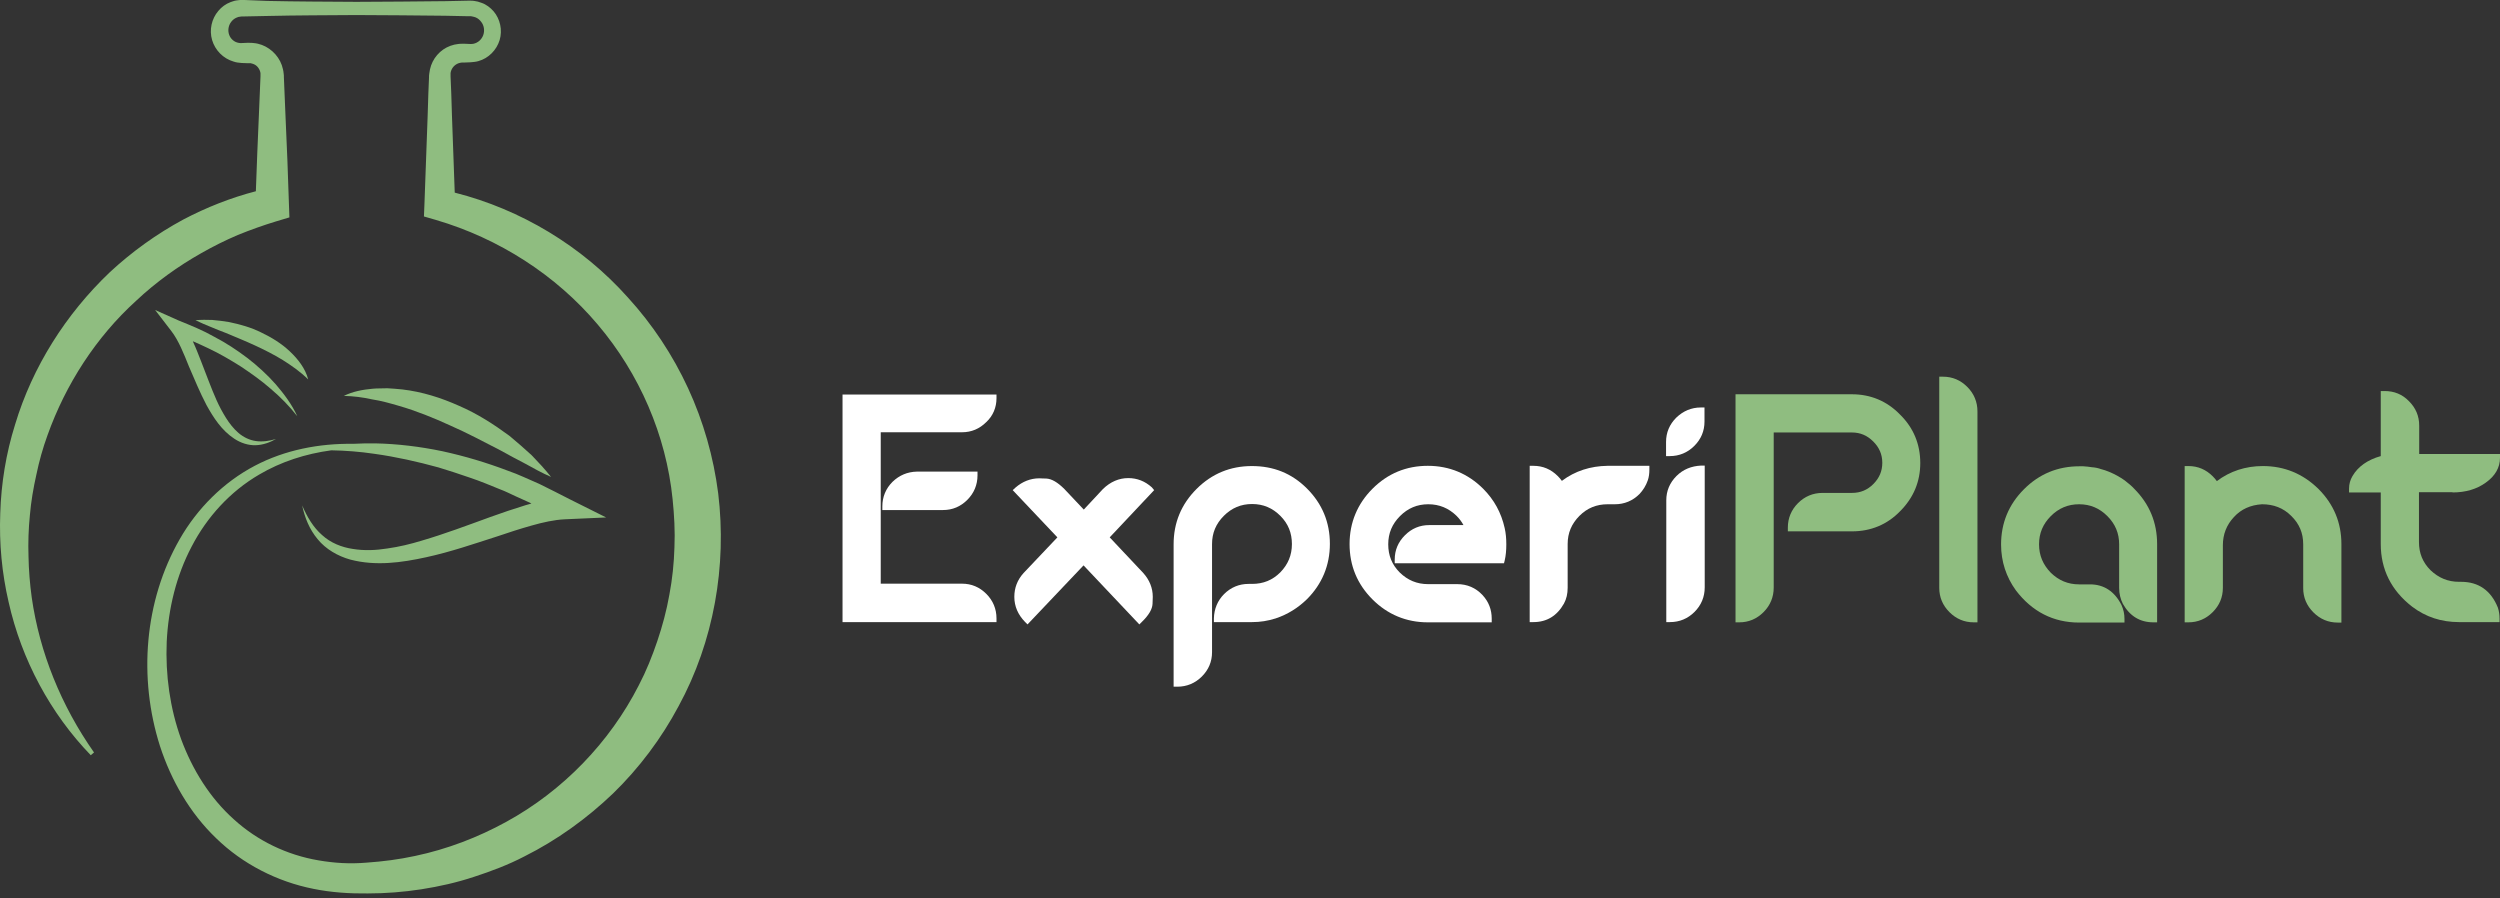 <?xml version="1.0" encoding="UTF-8"?>
<svg xmlns="http://www.w3.org/2000/svg" width="256" height="92" viewBox="0 0 256 92" fill="none">
  <rect x="0" y="0" width="256" height="92" fill="#333333" stroke="none"/>
  <path d="M117.949 49.905C117.238 49.265 116.432 48.957 115.531 48.957C114.583 48.957 113.705 49.336 112.947 50.071L110.979 52.181L108.987 50.071C108.3 49.384 107.684 49.028 107.138 49.004C106.806 49.004 106.593 48.98 106.427 48.98C105.526 48.98 104.696 49.312 103.985 49.929L103.701 50.19L108.276 55.026L104.815 58.677C104.175 59.388 103.867 60.194 103.867 61.119C103.867 62.091 104.246 62.944 104.957 63.679L105.218 63.94L110.955 57.895L116.669 63.94L116.93 63.679C117.641 62.992 117.996 62.376 118.02 61.83C118.044 61.38 118.044 61.143 118.044 61.119C118.044 60.218 117.712 59.388 117.072 58.677L113.634 55.026L118.186 50.19L117.949 49.905Z" fill="white"></path>
  <path d="M128.191 47.724C125.986 47.724 124.089 48.506 122.525 50.071C120.96 51.636 120.178 53.532 120.178 55.737V70.318H120.557C121.529 70.318 122.382 69.962 123.07 69.275C123.757 68.587 124.113 67.757 124.113 66.785V55.714C124.113 54.576 124.516 53.627 125.322 52.821C126.128 52.015 127.077 51.612 128.215 51.612C129.353 51.612 130.301 52.015 131.107 52.821C131.913 53.627 132.292 54.576 132.292 55.714C132.292 56.852 131.889 57.8 131.107 58.606C130.301 59.412 129.353 59.791 128.215 59.791H127.859C126.887 59.791 126.033 60.147 125.346 60.834C124.682 61.498 124.326 62.352 124.303 63.324V63.703H128.215C129.044 63.703 129.803 63.585 130.633 63.324C131.842 62.921 132.909 62.257 133.833 61.356C135.374 59.815 136.18 57.895 136.18 55.69C136.18 53.485 135.398 51.588 133.833 50.024C132.269 48.459 130.396 47.724 128.191 47.724Z" fill="white"></path>
  <path d="M151.875 50.047C150.334 48.506 148.414 47.7 146.209 47.7C144.004 47.7 142.107 48.483 140.543 50.047C139.002 51.588 138.196 53.509 138.196 55.714C138.196 57.918 138.978 59.815 140.543 61.38C142.084 62.921 144.004 63.727 146.209 63.727H152.752V63.347C152.752 62.423 152.444 61.617 151.804 60.929C151.116 60.194 150.239 59.815 149.22 59.815H146.233C145.095 59.815 144.146 59.412 143.34 58.63C142.534 57.824 142.155 56.875 142.155 55.737C142.155 54.599 142.558 53.651 143.364 52.845C144.17 52.039 145.118 51.636 146.256 51.636C147.394 51.636 148.343 52.039 149.149 52.821C149.433 53.106 149.67 53.414 149.86 53.769H146.351C145.379 53.769 144.549 54.125 143.862 54.813C143.174 55.5 142.819 56.33 142.819 57.302V57.681H154.009L154.08 57.397C154.198 56.899 154.246 56.354 154.246 55.737C154.246 55.145 154.198 54.599 154.08 54.078C153.724 52.489 152.989 51.161 151.875 50.047Z" fill="white"></path>
  <path d="M159.936 49.241C159.817 49.075 159.675 48.909 159.509 48.743C158.821 48.056 157.992 47.7 157.02 47.7H156.64V63.703H157.02C158.395 63.703 159.438 63.063 160.149 61.806C160.41 61.332 160.528 60.787 160.528 60.194V55.714C160.528 54.575 160.931 53.627 161.737 52.821C162.544 52.015 163.492 51.636 164.63 51.636H165.365C166.337 51.636 167.19 51.28 167.878 50.593C168.257 50.19 168.542 49.739 168.731 49.194C168.85 48.862 168.897 48.483 168.897 48.08V47.7H164.606C162.875 47.724 161.287 48.222 159.936 49.241Z" fill="white"></path>
  <path d="M174.16 41.726C173.212 41.726 172.359 42.081 171.647 42.769C170.96 43.456 170.604 44.286 170.604 45.258V46.705H170.984C171.956 46.705 172.809 46.349 173.497 45.661C174.184 44.974 174.54 44.144 174.54 43.172V41.726H174.16Z" fill="white"></path>
  <path d="M171.671 48.743C170.984 49.431 170.628 50.261 170.628 51.233V63.703H171.007C171.979 63.703 172.833 63.347 173.52 62.66C174.208 61.972 174.563 61.119 174.563 60.147V47.676H174.184C173.212 47.724 172.359 48.056 171.671 48.743Z" fill="white"></path>
  <path d="M102.041 40.778V40.398H86.275V63.703H102.041V63.324C102.041 62.352 101.685 61.498 100.998 60.811C100.31 60.123 99.481 59.768 98.509 59.768H90.187V44.263H98.509C99.481 44.263 100.31 43.907 100.998 43.219C101.685 42.579 102.041 41.726 102.041 40.778Z" fill="white"></path>
  <path d="M91.396 49.336C90.709 50.024 90.353 50.877 90.353 51.849V52.228H96.565C97.537 52.228 98.366 51.873 99.054 51.185C99.741 50.498 100.097 49.644 100.097 48.672V48.293H93.886C92.914 48.317 92.084 48.672 91.396 49.336Z" fill="white"></path>
  <path d="M189.642 40.374H177.717V63.727H178.096C179.068 63.727 179.898 63.371 180.585 62.684C181.273 61.996 181.628 61.142 181.628 60.17V44.286H189.642C190.495 44.286 191.206 44.594 191.823 45.211C192.439 45.827 192.747 46.538 192.747 47.392C192.747 48.245 192.439 48.957 191.823 49.573C191.23 50.166 190.519 50.474 189.642 50.474H186.631C185.659 50.474 184.805 50.83 184.118 51.517C183.43 52.205 183.075 53.058 183.075 54.03V54.41H189.642C191.562 54.41 193.245 53.722 194.573 52.347C195.948 50.972 196.636 49.312 196.636 47.416C196.636 45.495 195.948 43.812 194.573 42.461C193.222 41.062 191.538 40.374 189.642 40.374Z" fill="#8FBD80"></path>
  <path d="M198.959 38.573H198.58V60.194C198.58 61.166 198.935 61.996 199.623 62.684C200.31 63.371 201.14 63.727 202.112 63.727H202.491V42.129C202.491 41.157 202.136 40.303 201.448 39.616C200.761 38.928 199.931 38.573 198.959 38.573Z" fill="#8FBD80"></path>
  <path d="M217.57 49.194C217.072 48.838 216.55 48.554 215.981 48.317C215.697 48.198 215.412 48.103 215.128 48.032C214.867 47.937 214.559 47.866 214.203 47.843C213.942 47.795 213.634 47.771 213.326 47.748H212.923C210.718 47.748 208.821 48.53 207.257 50.095C205.692 51.659 204.91 53.556 204.91 55.761C204.91 57.492 205.431 59.08 206.427 60.455C208.086 62.636 210.268 63.75 212.899 63.75H217.546V63.371C217.546 62.873 217.451 62.423 217.238 61.949C216.526 60.55 215.436 59.839 214.013 59.839H212.899C211.761 59.839 210.813 59.436 210.007 58.653C209.201 57.824 208.798 56.875 208.798 55.737C208.798 54.599 209.201 53.651 210.007 52.845C210.813 52.039 211.761 51.636 212.899 51.636C214.037 51.636 214.985 52.039 215.791 52.845C216.598 53.651 217.001 54.599 217.001 55.737V60.218C217.001 60.811 217.143 61.356 217.38 61.83C218.091 63.087 219.134 63.727 220.509 63.727H220.889V55.714C220.889 53.509 220.106 51.612 218.542 50.047C218.304 49.786 217.973 49.502 217.57 49.194Z" fill="#8FBD80"></path>
  <path d="M231.723 47.724C229.945 47.724 228.357 48.245 227.005 49.265C226.887 49.099 226.744 48.933 226.579 48.767C225.891 48.08 225.061 47.724 224.089 47.724H223.71V63.727H224.089C225.061 63.727 225.891 63.371 226.579 62.684C227.266 61.996 227.622 61.166 227.622 60.194V55.832C227.622 54.718 228.001 53.746 228.76 52.94C229.495 52.134 230.467 51.707 231.628 51.636C232.814 51.636 233.809 52.015 234.615 52.821C235.445 53.627 235.848 54.575 235.848 55.737V60.218C235.848 61.19 236.204 62.02 236.891 62.707C237.579 63.395 238.409 63.751 239.381 63.751H239.76V55.714C239.76 53.532 238.978 51.636 237.413 50.071C235.825 48.506 233.904 47.724 231.723 47.724Z" fill="#8FBD80"></path>
  <path d="M251.14 50.426C252.468 50.426 253.606 50.095 254.53 49.431C255.502 48.743 256 47.89 256 46.87V46.491H247.726V43.575C247.726 42.603 247.37 41.773 246.683 41.086C245.995 40.374 245.166 40.042 244.17 40.042H243.79V46.704C242.439 47.084 241.467 47.771 240.898 48.743C240.661 49.146 240.542 49.573 240.542 50.047V50.426H243.79V55.713C243.79 58.297 244.857 60.455 246.991 62.114C248.39 63.181 250.002 63.703 251.804 63.703H255.953V63.324C255.953 62.944 255.905 62.612 255.787 62.233C255.075 60.455 253.795 59.578 252.017 59.578H251.804C250.666 59.578 249.717 59.175 248.888 58.392C248.082 57.586 247.702 56.638 247.702 55.5V50.403H251.14V50.426Z" fill="#8FBD80"></path>
  <path d="M73.544 50.522C73.07 46.799 72.027 43.148 70.462 39.758C68.897 36.368 66.811 33.215 64.298 30.465C59.604 25.201 53.321 21.432 46.565 19.725L46.28 11.83L46.209 9.554L46.162 8.416L46.138 7.847V7.634C46.138 7.587 46.138 7.539 46.138 7.492C46.185 7.089 46.446 6.709 46.849 6.52C46.944 6.472 47.039 6.449 47.157 6.425C47.205 6.401 47.276 6.425 47.323 6.401H47.608L48.2 6.377C48.461 6.354 48.746 6.33 48.983 6.259C50.026 5.974 50.856 5.121 51.164 4.101C51.472 3.082 51.211 1.944 50.548 1.162C50.216 0.782 49.789 0.45 49.291 0.284C49.054 0.19 48.793 0.119 48.556 0.095C48.438 0.071 48.295 0.071 48.177 0.071H47.892L45.616 0.119C42.582 0.166 39.523 0.166 36.489 0.19C33.454 0.166 30.396 0.166 27.361 0.095L25.038 0H24.753C24.635 0 24.493 0 24.374 0.024C24.113 0.047 23.853 0.119 23.616 0.213C23.118 0.403 22.691 0.711 22.359 1.114C21.671 1.92 21.411 3.058 21.719 4.101C22.027 5.145 22.857 5.998 23.924 6.306C24.184 6.401 24.469 6.425 24.73 6.449L25.322 6.472H25.607C25.654 6.472 25.702 6.472 25.749 6.496C25.844 6.52 25.939 6.543 26.034 6.591C26.389 6.757 26.626 7.136 26.674 7.492C26.674 7.539 26.674 7.587 26.674 7.634V7.847L26.65 8.416L26.603 9.554L26.508 11.83C26.389 14.414 26.294 16.998 26.2 19.583C23.639 20.247 21.126 21.242 18.779 22.475C16.053 23.945 13.516 25.77 11.24 27.881C6.759 32.148 3.322 37.553 1.543 43.48C0.619 46.42 0.121 49.478 0.026 52.56C-0.092 55.619 0.192 58.677 0.88 61.641C2.207 67.567 5.171 73.068 9.296 77.335L9.628 77.051C6.261 72.262 4.056 66.809 3.25 61.19C3.061 59.791 2.942 58.369 2.919 56.97C2.871 55.571 2.919 54.149 3.061 52.75C3.179 51.351 3.416 49.976 3.725 48.601C4.009 47.226 4.388 45.875 4.863 44.571C6.735 39.331 9.841 34.519 13.943 30.797C15.958 28.9 18.234 27.264 20.628 25.913C21.837 25.225 23.07 24.609 24.35 24.064C25.631 23.542 26.958 23.068 28.286 22.665L29.637 22.262L29.59 20.982C29.495 17.947 29.377 14.889 29.234 11.854L29.139 9.578L29.092 8.44L29.068 7.871V7.729L29.045 7.515C29.045 7.373 28.997 7.231 28.974 7.089C28.736 5.951 27.883 5.002 26.816 4.599C26.555 4.505 26.271 4.433 25.986 4.41C25.844 4.386 25.702 4.386 25.559 4.386H25.275L24.73 4.41C24.635 4.41 24.516 4.41 24.422 4.386C23.995 4.315 23.616 3.983 23.473 3.58C23.307 3.153 23.378 2.632 23.663 2.252C23.805 2.063 23.995 1.897 24.232 1.802C24.35 1.754 24.469 1.707 24.587 1.707C24.635 1.683 24.706 1.707 24.777 1.683H25.062L27.338 1.636C30.372 1.565 33.431 1.565 36.465 1.541C39.5 1.565 42.558 1.565 45.593 1.612L47.869 1.66H48.153C48.224 1.66 48.272 1.66 48.343 1.683C48.461 1.707 48.58 1.731 48.698 1.778C48.935 1.873 49.125 2.039 49.267 2.229C49.576 2.608 49.647 3.153 49.481 3.604C49.315 4.054 48.935 4.386 48.485 4.481C48.367 4.505 48.272 4.505 48.153 4.505L47.608 4.481H47.323C47.181 4.481 47.063 4.481 46.92 4.505C46.66 4.528 46.375 4.599 46.114 4.694C45.071 5.073 44.265 5.998 44.028 7.112C44.004 7.255 43.98 7.397 43.957 7.539L43.933 7.752V7.895L43.909 8.464L43.862 9.602L43.791 11.878L43.459 21.005L43.411 22.167L44.644 22.523C51.093 24.419 56.925 28.165 61.192 33.215C65.484 38.264 68.21 44.571 68.874 51.114C69.04 52.75 69.135 54.386 69.064 56.022C69.016 57.657 68.85 59.293 68.542 60.906C68.257 62.518 67.831 64.106 67.309 65.647C66.787 67.188 66.171 68.729 65.412 70.175C62.425 76.031 57.636 80.986 51.828 84.163C48.935 85.751 45.782 86.96 42.511 87.648C40.875 88.004 39.215 88.217 37.532 88.335C35.849 88.478 34.237 88.383 32.601 88.098C29.4 87.553 26.366 86.107 23.947 83.902C21.506 81.721 19.704 78.829 18.542 75.675C17.404 72.522 16.93 69.108 17.072 65.718C17.238 62.328 18.044 58.962 19.633 55.951C21.197 52.94 23.568 50.332 26.532 48.601C28.784 47.273 31.297 46.467 33.928 46.112C35.398 46.136 36.868 46.254 38.314 46.467C40.543 46.776 42.748 47.273 44.905 47.866C45.972 48.198 47.039 48.53 48.106 48.909C49.173 49.265 50.192 49.692 51.235 50.118C51.757 50.308 52.255 50.569 52.776 50.806L54.293 51.493C54.341 51.517 54.365 51.541 54.412 51.565C54.222 51.612 54.009 51.683 53.819 51.731C52.587 52.11 51.401 52.513 50.216 52.94C47.869 53.793 45.545 54.67 43.198 55.358C42.036 55.714 40.851 55.998 39.666 56.164C38.48 56.354 37.295 56.401 36.133 56.211C34.995 56.045 33.857 55.595 32.98 54.789C32.079 54.007 31.439 52.916 30.941 51.754C31.202 52.987 31.676 54.196 32.53 55.216C33.359 56.235 34.592 56.946 35.872 57.302C38.48 57.989 41.136 57.61 43.625 57.065C46.138 56.52 48.532 55.69 50.903 54.931C52.089 54.528 53.25 54.149 54.436 53.817C55.597 53.485 56.783 53.224 57.826 53.177L62.07 52.987L58.324 51.114C57.281 50.593 56.261 50.047 55.218 49.549C54.151 49.099 53.108 48.577 51.994 48.198C49.813 47.368 47.584 46.705 45.308 46.207C43.032 45.733 40.709 45.448 38.409 45.401C37.651 45.401 36.892 45.401 36.133 45.448C32.696 45.401 29.187 46.064 26.081 47.7C22.881 49.383 20.201 52.062 18.4 55.216C14.772 61.546 14.156 69.417 16.385 76.41C17.523 79.895 19.419 83.238 22.146 85.846C24.848 88.478 28.381 90.28 32.079 91.014C33.928 91.394 35.849 91.512 37.651 91.489C39.476 91.489 41.325 91.346 43.151 91.062C44.976 90.777 46.778 90.374 48.556 89.782C50.31 89.213 52.065 88.549 53.701 87.695C57.02 86.036 60.078 83.831 62.781 81.247C65.46 78.639 67.736 75.604 69.49 72.309C73.094 65.695 74.445 57.942 73.544 50.522Z" fill="#8FBD80"></path>
  <path d="M40.851 41.56C42.653 42.081 44.407 42.793 46.114 43.575C47.845 44.334 49.528 45.235 51.235 46.112C52.065 46.586 52.942 47.036 53.796 47.487C54.649 47.961 55.503 48.435 56.427 48.838C55.811 48.056 55.123 47.321 54.436 46.61C53.701 45.946 52.966 45.282 52.184 44.642C50.571 43.456 48.888 42.366 47.015 41.56C45.166 40.73 43.222 40.114 41.183 39.877C40.685 39.829 40.164 39.782 39.666 39.758C39.144 39.782 38.646 39.758 38.148 39.806C37.129 39.9 36.109 40.09 35.209 40.54C36.204 40.564 37.153 40.683 38.101 40.896C39.049 41.038 39.95 41.299 40.851 41.56Z" fill="#8FBD80"></path>
  <path d="M15.887 31.745L17.546 33.902C18.281 34.85 18.826 36.226 19.348 37.529C19.917 38.833 20.462 40.185 21.15 41.489C21.861 42.769 22.691 44.073 23.995 44.926C24.635 45.353 25.417 45.614 26.176 45.59C26.935 45.566 27.646 45.306 28.262 44.95C27.575 45.163 26.863 45.258 26.2 45.163C25.536 45.069 24.919 44.76 24.422 44.334C23.924 43.907 23.497 43.362 23.141 42.793C22.786 42.224 22.454 41.607 22.169 40.967C21.6 39.687 21.126 38.359 20.605 37.032C20.344 36.368 20.083 35.68 19.775 35.017C19.775 34.993 19.751 34.969 19.751 34.945C20.273 35.182 20.794 35.396 21.316 35.657C22.477 36.202 23.568 36.842 24.659 37.529C25.726 38.241 26.769 38.976 27.741 39.829C28.713 40.659 29.637 41.584 30.443 42.627C29.898 41.418 29.092 40.351 28.238 39.355C27.361 38.359 26.366 37.458 25.322 36.652C24.256 35.846 23.141 35.111 21.956 34.495C20.794 33.831 19.561 33.333 18.329 32.835L15.887 31.745Z" fill="#8FBD80"></path>
  <path d="M26.105 35.372C27.077 35.822 28.025 36.297 28.95 36.866C29.851 37.435 30.752 38.051 31.558 38.857C31.273 37.719 30.491 36.747 29.661 35.965C28.808 35.159 27.788 34.542 26.745 34.044C25.702 33.523 24.587 33.215 23.45 32.978C22.881 32.883 22.311 32.812 21.743 32.764C21.174 32.74 20.605 32.74 20.012 32.788C20.533 33.049 21.055 33.262 21.577 33.475C22.098 33.689 22.596 33.902 23.118 34.092C24.137 34.519 25.133 34.922 26.105 35.372Z" fill="#8FBD80"></path>
</svg>
